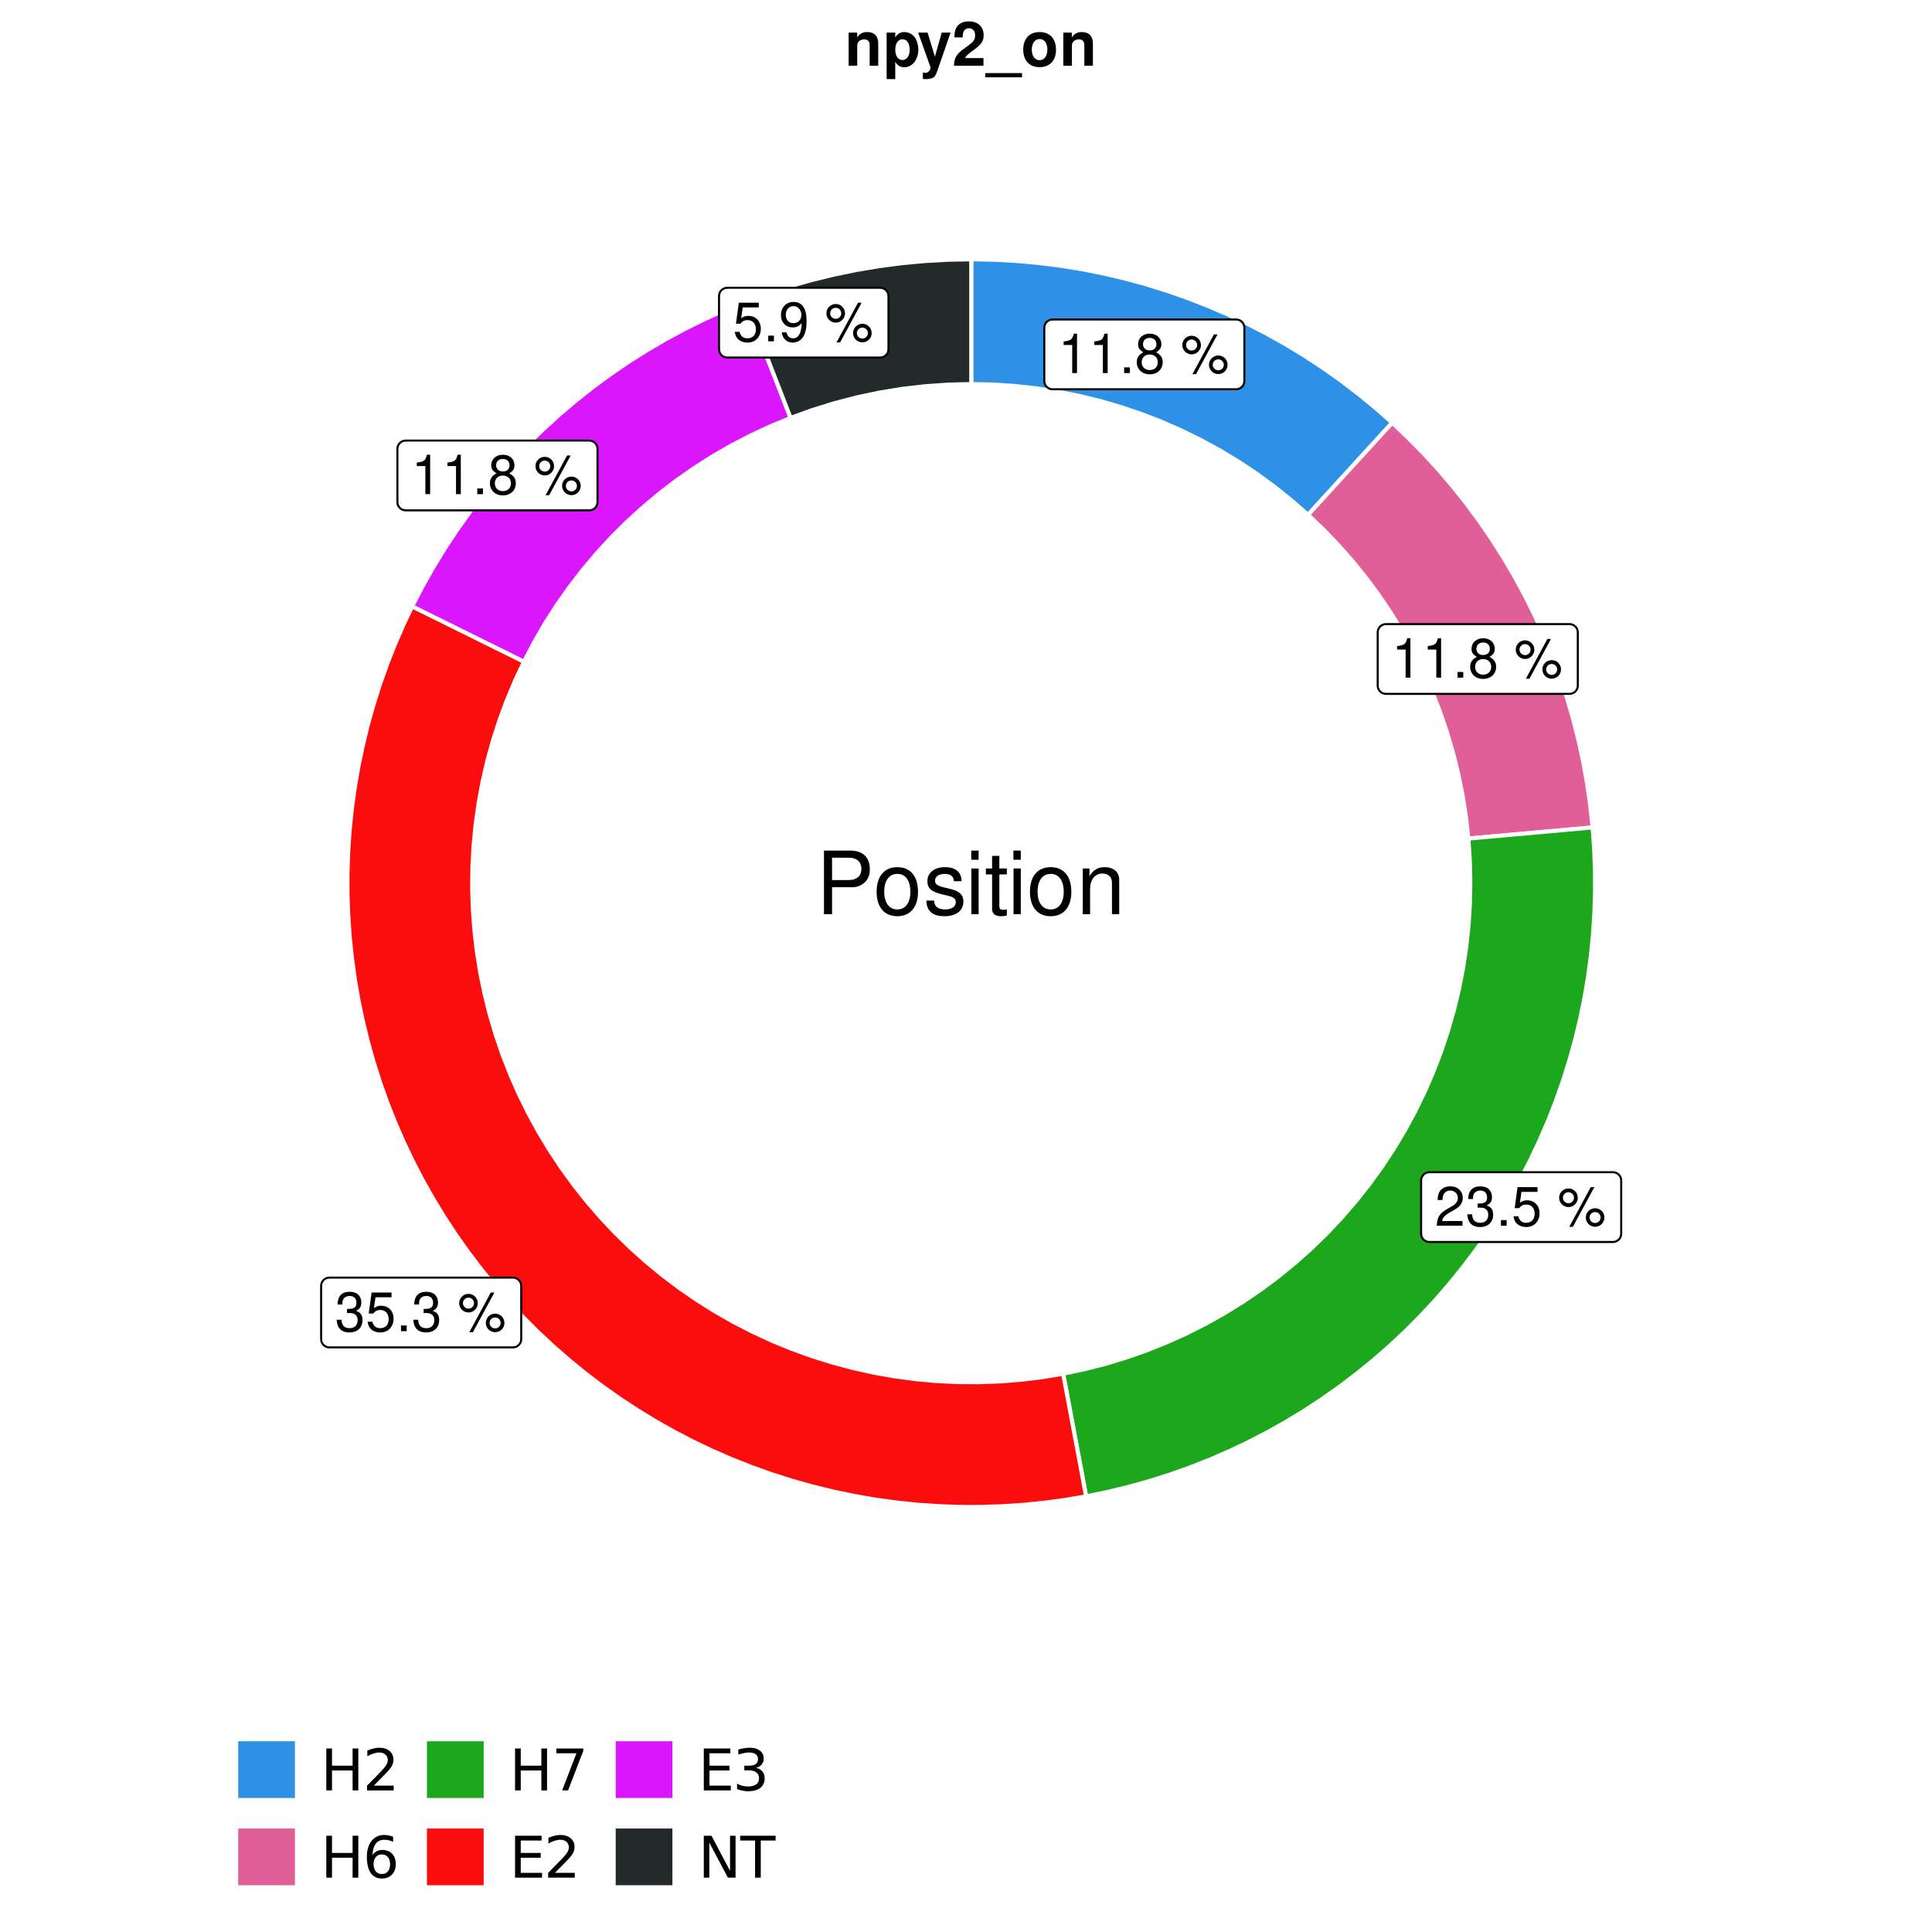 <?xml version="1.0" encoding="UTF-8"?>
<svg xmlns="http://www.w3.org/2000/svg" xmlns:xlink="http://www.w3.org/1999/xlink" width="504pt" height="504pt" viewBox="0 0 504 504" version="1.1">
<defs>
<g>
<symbol overflow="visible" id="glyph0-0">
<path style="stroke:none;" d=""/>
</symbol>
<symbol overflow="visible" id="glyph0-1">
<path style="stroke:none;" d="M 3.688 -7.328 L 3.688 0 L 4.938 0 L 4.938 -10.281 L 4.109 -10.281 C 3.672 -8.703 3.391 -8.484 1.453 -8.234 L 1.453 -7.328 Z M 3.688 -7.328 "/>
</symbol>
<symbol overflow="visible" id="glyph0-2">
<path style="stroke:none;" d="M 2.719 -1.484 L 1.234 -1.484 L 1.234 0 L 2.719 0 Z M 2.719 -1.484 "/>
</symbol>
<symbol overflow="visible" id="glyph0-3">
<path style="stroke:none;" d="M 5.562 -5.422 C 6.609 -6.062 6.938 -6.562 6.938 -7.531 C 6.938 -9.156 5.703 -10.281 3.906 -10.281 C 2.141 -10.281 0.875 -9.156 0.875 -7.547 C 0.875 -6.562 1.203 -6.078 2.25 -5.422 C 1.094 -4.828 0.531 -4 0.531 -2.859 C 0.531 -0.984 1.906 0.328 3.906 0.328 C 5.906 0.328 7.297 -0.984 7.297 -2.859 C 7.297 -4 6.719 -4.828 5.562 -5.422 Z M 3.906 -9.172 C 4.984 -9.172 5.656 -8.531 5.656 -7.5 C 5.656 -6.547 4.969 -5.906 3.906 -5.906 C 2.844 -5.906 2.156 -6.547 2.156 -7.531 C 2.156 -8.531 2.844 -9.172 3.906 -9.172 Z M 3.906 -4.844 C 5.156 -4.844 6.016 -4.031 6.016 -2.828 C 6.016 -1.594 5.172 -0.781 3.875 -0.781 C 2.656 -0.781 1.812 -1.625 1.812 -2.812 C 1.812 -4.031 2.641 -4.844 3.906 -4.844 Z M 3.906 -4.844 "/>
</symbol>
<symbol overflow="visible" id="glyph0-4">
<path style="stroke:none;" d=""/>
</symbol>
<symbol overflow="visible" id="glyph0-5">
<path style="stroke:none;" d="M 2.828 -9.734 C 1.5 -9.734 0.406 -8.641 0.406 -7.312 C 0.406 -5.969 1.5 -4.875 2.844 -4.875 C 4.172 -4.875 5.266 -5.969 5.266 -7.281 C 5.266 -8.656 4.188 -9.734 2.828 -9.734 Z M 2.828 -8.75 C 3.641 -8.75 4.281 -8.109 4.281 -7.297 C 4.281 -6.516 3.625 -5.875 2.844 -5.875 C 2.047 -5.875 1.391 -6.516 1.391 -7.312 C 1.391 -8.109 2.031 -8.75 2.828 -8.75 Z M 8.656 -10.078 L 3.047 0.281 L 3.984 0.281 L 9.594 -10.078 Z M 9.781 -4.578 C 8.453 -4.578 7.359 -3.5 7.359 -2.156 C 7.359 -0.812 8.453 0.266 9.797 0.266 C 11.125 0.266 12.219 -0.812 12.219 -2.141 C 12.219 -3.5 11.141 -4.578 9.781 -4.578 Z M 9.781 -3.578 C 10.594 -3.578 11.234 -2.938 11.234 -2.141 C 11.234 -1.359 10.578 -0.719 9.797 -0.719 C 8.984 -0.719 8.344 -1.359 8.344 -2.156 C 8.344 -2.938 8.984 -3.578 9.781 -3.578 Z M 9.781 -3.578 "/>
</symbol>
<symbol overflow="visible" id="glyph0-6">
<path style="stroke:none;" d="M 7.188 -1.234 L 1.891 -1.234 C 2.016 -2.094 2.469 -2.625 3.719 -3.391 L 5.141 -4.188 C 6.547 -4.969 7.266 -6.016 7.266 -7.281 C 7.266 -8.141 6.922 -8.922 6.328 -9.484 C 5.734 -10.031 4.984 -10.281 4.031 -10.281 C 2.766 -10.281 1.812 -9.828 1.25 -8.938 C 0.891 -8.406 0.734 -7.766 0.719 -6.719 L 1.969 -6.719 C 2 -7.422 2.094 -7.828 2.266 -8.172 C 2.594 -8.797 3.234 -9.188 4 -9.188 C 5.141 -9.188 5.984 -8.359 5.984 -7.25 C 5.984 -6.422 5.516 -5.719 4.625 -5.203 L 3.312 -4.438 C 1.203 -3.234 0.594 -2.266 0.484 -0.016 L 7.188 -0.016 Z M 7.188 -1.234 "/>
</symbol>
<symbol overflow="visible" id="glyph0-7">
<path style="stroke:none;" d="M 3.141 -4.734 L 3.828 -4.734 C 5.188 -4.734 5.922 -4.094 5.922 -2.859 C 5.922 -1.562 5.141 -0.781 3.844 -0.781 C 2.453 -0.781 1.797 -1.484 1.703 -2.984 L 0.453 -2.984 C 0.516 -2.156 0.656 -1.625 0.891 -1.172 C 1.422 -0.172 2.406 0.328 3.781 0.328 C 5.859 0.328 7.188 -0.922 7.188 -2.875 C 7.188 -4.188 6.703 -4.891 5.484 -5.312 C 6.422 -5.703 6.891 -6.406 6.891 -7.453 C 6.891 -9.219 5.75 -10.281 3.828 -10.281 C 1.797 -10.281 0.719 -9.141 0.672 -6.969 L 1.922 -6.969 C 1.938 -7.594 1.984 -7.953 2.141 -8.266 C 2.438 -8.844 3.062 -9.188 3.844 -9.188 C 4.953 -9.188 5.609 -8.516 5.609 -7.406 C 5.609 -6.688 5.359 -6.234 4.812 -6 C 4.469 -5.859 4.016 -5.797 3.141 -5.781 Z M 3.141 -4.734 "/>
</symbol>
<symbol overflow="visible" id="glyph0-8">
<path style="stroke:none;" d="M 6.766 -10.078 L 1.562 -10.078 L 0.812 -4.594 L 1.969 -4.594 C 2.547 -5.297 3.031 -5.531 3.828 -5.531 C 5.172 -5.531 6.016 -4.609 6.016 -3.109 C 6.016 -1.656 5.172 -0.781 3.812 -0.781 C 2.719 -0.781 2.047 -1.344 1.75 -2.469 L 0.5 -2.469 C 0.672 -1.656 0.812 -1.25 1.109 -0.875 C 1.672 -0.109 2.703 0.328 3.844 0.328 C 5.875 0.328 7.297 -1.156 7.297 -3.281 C 7.297 -5.281 5.969 -6.641 4.031 -6.641 C 3.328 -6.641 2.766 -6.453 2.172 -6.031 L 2.578 -8.844 L 6.766 -8.844 Z M 6.766 -10.078 "/>
</symbol>
<symbol overflow="visible" id="glyph0-9">
<path style="stroke:none;" d="M 0.75 -2.344 C 1 -0.672 2.078 0.328 3.609 0.328 C 4.734 0.328 5.734 -0.219 6.328 -1.141 C 6.953 -2.141 7.234 -3.391 7.234 -5.266 C 7.234 -7 6.984 -8.094 6.391 -9 C 5.828 -9.844 4.953 -10.281 3.844 -10.281 C 1.922 -10.281 0.547 -8.844 0.547 -6.859 C 0.547 -4.969 1.812 -3.625 3.641 -3.625 C 4.594 -3.625 5.297 -3.969 5.938 -4.75 C 5.922 -2.188 5.141 -0.781 3.703 -0.781 C 2.812 -0.781 2.203 -1.344 2 -2.344 Z M 3.828 -9.188 C 4.984 -9.188 5.875 -8.203 5.875 -6.875 C 5.875 -5.609 5.016 -4.734 3.781 -4.734 C 2.578 -4.734 1.812 -5.594 1.812 -6.953 C 1.812 -8.25 2.656 -9.188 3.828 -9.188 Z M 3.828 -9.188 "/>
</symbol>
<symbol overflow="visible" id="glyph1-0">
<path style="stroke:none;" d=""/>
</symbol>
<symbol overflow="visible" id="glyph1-1">
<path style="stroke:none;" d="M 4.188 -7.031 L 9.406 -7.031 C 10.703 -7.031 11.719 -7.422 12.609 -8.219 C 13.609 -9.125 14.047 -10.203 14.047 -11.719 C 14.047 -14.844 12.203 -16.594 8.922 -16.594 L 2.078 -16.594 L 2.078 0 L 4.188 0 Z M 4.188 -8.906 L 4.188 -14.734 L 8.609 -14.734 C 10.625 -14.734 11.844 -13.641 11.844 -11.812 C 11.844 -10 10.625 -8.906 8.609 -8.906 Z M 4.188 -8.906 "/>
</symbol>
<symbol overflow="visible" id="glyph1-2">
<path style="stroke:none;" d="M 6.188 -12.266 C 2.828 -12.266 0.812 -9.875 0.812 -5.875 C 0.812 -1.844 2.828 0.531 6.219 0.531 C 9.578 0.531 11.609 -1.859 11.609 -5.781 C 11.609 -9.922 9.656 -12.266 6.188 -12.266 Z M 6.219 -10.516 C 8.359 -10.516 9.625 -8.766 9.625 -5.812 C 9.625 -2.984 8.312 -1.234 6.219 -1.234 C 4.094 -1.234 2.797 -2.984 2.797 -5.875 C 2.797 -8.766 4.094 -10.516 6.219 -10.516 Z M 6.219 -10.516 "/>
</symbol>
<symbol overflow="visible" id="glyph1-3">
<path style="stroke:none;" d="M 9.969 -8.609 C 9.953 -10.953 8.406 -12.266 5.641 -12.266 C 2.875 -12.266 1.062 -10.844 1.062 -8.625 C 1.062 -6.766 2.031 -5.875 4.844 -5.188 L 6.625 -4.766 C 7.938 -4.438 8.469 -3.969 8.469 -3.125 C 8.469 -1.984 7.359 -1.234 5.688 -1.234 C 4.672 -1.234 3.797 -1.531 3.328 -2.031 C 3.031 -2.375 2.891 -2.703 2.781 -3.547 L 0.781 -3.547 C 0.859 -0.797 2.406 0.531 5.531 0.531 C 8.531 0.531 10.453 -0.953 10.453 -3.25 C 10.453 -5.031 9.453 -6.016 7.078 -6.578 L 5.266 -7.016 C 3.703 -7.375 3.047 -7.875 3.047 -8.719 C 3.047 -9.828 4.031 -10.516 5.578 -10.516 C 7.109 -10.516 7.922 -9.859 7.969 -8.609 Z M 9.969 -8.609 "/>
</symbol>
<symbol overflow="visible" id="glyph1-4">
<path style="stroke:none;" d="M 3.422 -11.922 L 1.531 -11.922 L 1.531 0 L 3.422 0 Z M 3.422 -16.594 L 1.5 -16.594 L 1.5 -14.203 L 3.422 -14.203 Z M 3.422 -16.594 "/>
</symbol>
<symbol overflow="visible" id="glyph1-5">
<path style="stroke:none;" d="M 5.781 -11.922 L 3.828 -11.922 L 3.828 -15.203 L 1.938 -15.203 L 1.938 -11.922 L 0.312 -11.922 L 0.312 -10.375 L 1.938 -10.375 L 1.938 -1.359 C 1.938 -0.141 2.75 0.531 4.234 0.531 C 4.734 0.531 5.141 0.484 5.781 0.359 L 5.781 -1.234 C 5.516 -1.156 5.266 -1.141 4.875 -1.141 C 4.047 -1.141 3.828 -1.359 3.828 -2.203 L 3.828 -10.375 L 5.781 -10.375 Z M 5.781 -11.922 "/>
</symbol>
<symbol overflow="visible" id="glyph1-6">
<path style="stroke:none;" d="M 1.594 -11.922 L 1.594 0 L 3.5 0 L 3.5 -6.578 C 3.5 -9.016 4.781 -10.609 6.734 -10.609 C 8.234 -10.609 9.203 -9.703 9.203 -8.266 L 9.203 0 L 11.094 0 L 11.094 -9.016 C 11.094 -11 9.609 -12.266 7.312 -12.266 C 5.531 -12.266 4.391 -11.594 3.344 -9.922 L 3.344 -11.922 Z M 1.594 -11.922 "/>
</symbol>
<symbol overflow="visible" id="glyph2-0">
<path style="stroke:none;" d="M 0.75 2.656 L 0.75 -10.578 L 8.25 -10.578 L 8.25 2.656 Z M 1.594 1.812 L 7.406 1.812 L 7.406 -9.734 L 1.594 -9.734 Z M 1.594 1.812 "/>
</symbol>
<symbol overflow="visible" id="glyph2-1">
<path style="stroke:none;" d="M 1.469 -10.938 L 2.953 -10.938 L 2.953 -6.453 L 8.328 -6.453 L 8.328 -10.938 L 9.812 -10.938 L 9.812 0 L 8.328 0 L 8.328 -5.203 L 2.953 -5.203 L 2.953 0 L 1.469 0 Z M 1.469 -10.938 "/>
</symbol>
<symbol overflow="visible" id="glyph2-2">
<path style="stroke:none;" d="M 2.875 -1.25 L 8.047 -1.25 L 8.047 0 L 1.094 0 L 1.094 -1.25 C 1.656 -1.82 2.422 -2.598 3.391 -3.578 C 4.359 -4.555 4.969 -5.191 5.219 -5.484 C 5.695 -6.016 6.031 -6.461 6.219 -6.828 C 6.406 -7.203 6.5 -7.566 6.5 -7.922 C 6.5 -8.504 6.297 -8.977 5.891 -9.344 C 5.484 -9.707 4.953 -9.891 4.297 -9.891 C 3.828 -9.891 3.332 -9.805 2.812 -9.641 C 2.301 -9.484 1.754 -9.238 1.172 -8.906 L 1.172 -10.406 C 1.766 -10.645 2.32 -10.828 2.844 -10.953 C 3.363 -11.078 3.836 -11.141 4.266 -11.141 C 5.398 -11.141 6.301 -10.852 6.969 -10.281 C 7.645 -9.719 7.984 -8.961 7.984 -8.016 C 7.984 -7.566 7.898 -7.141 7.734 -6.734 C 7.566 -6.328 7.258 -5.852 6.812 -5.312 C 6.688 -5.164 6.297 -4.754 5.641 -4.078 C 4.992 -3.398 4.07 -2.457 2.875 -1.25 Z M 2.875 -1.25 "/>
</symbol>
<symbol overflow="visible" id="glyph2-3">
<path style="stroke:none;" d="M 4.953 -6.062 C 4.285 -6.062 3.758 -5.832 3.375 -5.375 C 2.988 -4.914 2.797 -4.297 2.797 -3.516 C 2.797 -2.723 2.988 -2.098 3.375 -1.641 C 3.758 -1.18 4.285 -0.953 4.953 -0.953 C 5.617 -0.953 6.145 -1.18 6.531 -1.641 C 6.914 -2.098 7.109 -2.723 7.109 -3.516 C 7.109 -4.297 6.914 -4.914 6.531 -5.375 C 6.145 -5.832 5.617 -6.062 4.953 -6.062 Z M 7.891 -10.688 L 7.891 -9.344 C 7.516 -9.52 7.141 -9.656 6.766 -9.75 C 6.391 -9.844 6.016 -9.891 5.641 -9.891 C 4.66 -9.891 3.91 -9.555 3.391 -8.891 C 2.879 -8.234 2.586 -7.238 2.516 -5.906 C 2.805 -6.332 3.164 -6.66 3.594 -6.891 C 4.031 -7.117 4.516 -7.234 5.047 -7.234 C 6.141 -7.234 7.004 -6.898 7.641 -6.234 C 8.273 -5.566 8.594 -4.66 8.594 -3.516 C 8.594 -2.391 8.258 -1.484 7.594 -0.797 C 6.938 -0.117 6.055 0.219 4.953 0.219 C 3.68 0.219 2.711 -0.266 2.047 -1.234 C 1.379 -2.211 1.047 -3.617 1.047 -5.453 C 1.047 -7.18 1.457 -8.562 2.281 -9.594 C 3.102 -10.625 4.203 -11.141 5.578 -11.141 C 5.953 -11.141 6.328 -11.098 6.703 -11.016 C 7.078 -10.941 7.473 -10.832 7.891 -10.688 Z M 7.891 -10.688 "/>
</symbol>
<symbol overflow="visible" id="glyph2-4">
<path style="stroke:none;" d="M 1.234 -10.938 L 8.266 -10.938 L 8.266 -10.312 L 4.297 0 L 2.75 0 L 6.484 -9.688 L 1.234 -9.688 Z M 1.234 -10.938 "/>
</symbol>
<symbol overflow="visible" id="glyph2-5">
<path style="stroke:none;" d="M 1.469 -10.938 L 8.391 -10.938 L 8.391 -9.688 L 2.953 -9.688 L 2.953 -6.453 L 8.156 -6.453 L 8.156 -5.203 L 2.953 -5.203 L 2.953 -1.25 L 8.516 -1.25 L 8.516 0 L 1.469 0 Z M 1.469 -10.938 "/>
</symbol>
<symbol overflow="visible" id="glyph2-6">
<path style="stroke:none;" d="M 6.094 -5.891 C 6.801 -5.742 7.352 -5.43 7.75 -4.953 C 8.145 -4.473 8.344 -3.879 8.344 -3.172 C 8.344 -2.098 7.969 -1.266 7.219 -0.672 C 6.477 -0.078 5.426 0.219 4.062 0.219 C 3.602 0.219 3.129 0.172 2.641 0.078 C 2.16 -0.016 1.66 -0.148 1.141 -0.328 L 1.141 -1.766 C 1.555 -1.523 2.004 -1.344 2.484 -1.219 C 2.973 -1.094 3.484 -1.031 4.016 -1.031 C 4.941 -1.031 5.648 -1.211 6.141 -1.578 C 6.629 -1.941 6.875 -2.473 6.875 -3.172 C 6.875 -3.816 6.645 -4.32 6.188 -4.688 C 5.738 -5.051 5.113 -5.234 4.312 -5.234 L 3.031 -5.234 L 3.031 -6.453 L 4.359 -6.453 C 5.086 -6.453 5.645 -6.598 6.031 -6.891 C 6.414 -7.18 6.609 -7.598 6.609 -8.141 C 6.609 -8.703 6.41 -9.133 6.016 -9.438 C 5.617 -9.738 5.051 -9.891 4.312 -9.891 C 3.906 -9.891 3.469 -9.844 3 -9.75 C 2.539 -9.664 2.031 -9.531 1.469 -9.344 L 1.469 -10.672 C 2.031 -10.828 2.555 -10.941 3.047 -11.016 C 3.535 -11.098 4 -11.141 4.438 -11.141 C 5.562 -11.141 6.453 -10.883 7.109 -10.375 C 7.766 -9.863 8.094 -9.172 8.094 -8.297 C 8.094 -7.691 7.914 -7.18 7.562 -6.766 C 7.219 -6.348 6.727 -6.055 6.094 -5.891 Z M 6.094 -5.891 "/>
</symbol>
<symbol overflow="visible" id="glyph2-7">
<path style="stroke:none;" d="M 1.469 -10.938 L 3.469 -10.938 L 8.312 -1.781 L 8.312 -10.938 L 9.75 -10.938 L 9.75 0 L 7.75 0 L 2.906 -9.141 L 2.906 0 L 1.469 0 Z M 1.469 -10.938 "/>
</symbol>
<symbol overflow="visible" id="glyph2-8">
<path style="stroke:none;" d="M -0.047 -10.938 L 9.203 -10.938 L 9.203 -9.688 L 5.328 -9.688 L 5.328 0 L 3.844 0 L 3.844 -9.688 L -0.047 -9.688 Z M -0.047 -10.938 "/>
</symbol>
<symbol overflow="visible" id="glyph3-0">
<path style="stroke:none;" d=""/>
</symbol>
<symbol overflow="visible" id="glyph3-1">
<path style="stroke:none;" d="M 1.016 -8.641 L 1.016 0 L 3.25 0 L 3.25 -5.188 C 3.25 -6.203 3.953 -6.875 5.062 -6.875 C 6.016 -6.875 6.5 -6.359 6.5 -5.328 L 6.5 0 L 8.734 0 L 8.734 -5.797 C 8.734 -7.719 7.703 -8.781 5.844 -8.781 C 4.672 -8.781 3.891 -8.375 3.25 -7.391 L 3.25 -8.641 Z M 1.016 -8.641 "/>
</symbol>
<symbol overflow="visible" id="glyph3-2">
<path style="stroke:none;" d="M 3.172 -8.641 L 0.922 -8.641 L 0.922 3.484 L 3.172 3.484 L 3.172 -1.031 C 3.719 -0.062 4.484 0.391 5.562 0.391 C 7.641 0.391 9.188 -1.562 9.188 -4.188 C 9.188 -5.406 8.828 -6.625 8.25 -7.422 C 7.688 -8.234 6.609 -8.781 5.562 -8.781 C 4.484 -8.781 3.719 -8.312 3.172 -7.359 Z M 5.062 -6.906 C 6.188 -6.906 6.938 -5.828 6.938 -4.156 C 6.938 -2.578 6.172 -1.484 5.062 -1.484 C 3.922 -1.484 3.172 -2.578 3.172 -4.188 C 3.172 -5.828 3.922 -6.906 5.062 -6.906 Z M 5.062 -6.906 "/>
</symbol>
<symbol overflow="visible" id="glyph3-3">
<path style="stroke:none;" d="M 6.297 -8.641 L 4.516 -2.359 L 2.609 -8.641 L 0.141 -8.641 L 3.359 0.359 C 3.359 1.25 2.797 1.859 1.969 1.859 C 1.797 1.859 1.641 1.828 1.375 1.766 L 1.375 3.438 C 1.719 3.484 1.906 3.5 2.172 3.5 C 2.75 3.5 3.391 3.391 3.797 3.234 C 4.422 2.969 4.688 2.625 5.062 1.578 L 8.609 -8.641 Z M 6.297 -8.641 "/>
</symbol>
<symbol overflow="visible" id="glyph3-4">
<path style="stroke:none;" d="M 8.188 -2 L 3.375 -2 C 3.688 -2.609 4.031 -2.938 5.703 -4.141 C 7.656 -5.578 8.234 -6.438 8.234 -7.984 C 8.234 -10.172 6.719 -11.578 4.359 -11.578 C 2 -11.578 0.625 -10.188 0.625 -7.797 L 0.625 -7.391 L 2.781 -7.391 L 2.781 -7.766 C 2.781 -9.031 3.375 -9.766 4.406 -9.766 C 5.391 -9.766 6 -9.078 6 -7.938 C 6 -6.672 5.609 -6.203 3.094 -4.422 C 1.172 -3.109 0.578 -2.109 0.484 0 L 8.188 0 Z M 8.188 -2 "/>
</symbol>
<symbol overflow="visible" id="glyph3-5">
<path style="stroke:none;" d="M 9.25 1.922 L -0.359 1.922 L -0.359 3.031 L 9.25 3.031 Z M 9.25 1.922 "/>
</symbol>
<symbol overflow="visible" id="glyph3-6">
<path style="stroke:none;" d="M 4.812 -8.781 C 2.172 -8.781 0.562 -7.047 0.562 -4.203 C 0.562 -1.359 2.172 0.375 4.828 0.375 C 7.469 0.375 9.109 -1.359 9.109 -4.141 C 9.109 -7.078 7.516 -8.781 4.812 -8.781 Z M 4.828 -6.969 C 6.062 -6.969 6.859 -5.875 6.859 -4.172 C 6.859 -2.562 6.031 -1.438 4.828 -1.438 C 3.609 -1.438 2.797 -2.547 2.797 -4.203 C 2.797 -5.875 3.609 -6.969 4.828 -6.969 Z M 4.828 -6.969 "/>
</symbol>
</g>
<clipPath id="clip1">
  <path d="M 41.719 0 L 462.281 0 L 462.281 504 L 41.719 504 Z M 41.719 0 "/>
</clipPath>
<clipPath id="clip2">
  <path d="M 49.938 26.957 L 456.801 26.957 L 456.801 433.82 L 49.938 433.82 Z M 49.938 26.957 "/>
</clipPath>
</defs>
<g id="surface26">
<rect x="0" y="0" width="504" height="504" style="fill:rgb(100%,100%,100%);fill-opacity:1;stroke:none;"/>
<g clip-path="url(#clip1)" clip-rule="nonzero">
<path style="fill-rule:nonzero;fill:rgb(100%,100%,100%);fill-opacity:1;stroke-width:1.067;stroke-linecap:round;stroke-linejoin:round;stroke:rgb(100%,100%,100%);stroke-opacity:1;stroke-miterlimit:10;" d="M 41.719 504 L 462.281 504 L 462.281 0 L 41.719 0 Z M 41.719 504 "/>
</g>
<g clip-path="url(#clip2)" clip-rule="nonzero">
<path style=" stroke:none;fill-rule:nonzero;fill:rgb(100%,100%,100%);fill-opacity:1;" d="M 49.938 433.824 L 456.801 433.824 L 456.801 26.961 L 49.938 26.961 Z M 49.938 433.824 "/>
</g>
<path style="fill-rule:nonzero;fill:rgb(18.039%,56.863%,89.804%);fill-opacity:1;stroke-width:1.067;stroke-linecap:butt;stroke-linejoin:miter;stroke:rgb(100%,100%,100%);stroke-opacity:1;stroke-miterlimit:10;" d="M 341.227 134.305 L 345.617 129.5 L 350.012 124.695 L 354.402 119.891 L 358.797 115.086 L 363.188 110.281 L 358.887 106.484 L 354.449 102.84 L 349.891 99.355 L 345.207 96.035 L 340.414 92.879 L 335.512 89.895 L 330.504 87.086 L 325.402 84.457 L 320.211 82.004 L 314.938 79.742 L 309.59 77.664 L 304.168 75.777 L 298.684 74.082 L 293.145 72.582 L 287.555 71.277 L 281.922 70.168 L 276.254 69.262 L 270.559 68.555 L 264.84 68.051 L 259.109 67.746 L 253.371 67.645 L 253.371 100.195 L 259.039 100.316 L 264.699 100.688 L 270.34 101.305 L 275.945 102.168 L 281.508 103.273 L 287.02 104.617 L 292.465 106.203 L 297.836 108.023 L 303.125 110.078 L 308.316 112.359 L 313.406 114.863 L 318.383 117.586 L 323.234 120.527 L 327.953 123.672 L 332.527 127.023 L 336.957 130.57 Z M 341.227 134.305 "/>
<path style="fill-rule:nonzero;fill:rgb(88.235%,37.255%,60%);fill-opacity:1;stroke-width:1.067;stroke-linecap:butt;stroke-linejoin:miter;stroke:rgb(100%,100%,100%);stroke-opacity:1;stroke-miterlimit:10;" d="M 383.047 218.762 L 396.016 217.598 L 402.496 217.016 L 408.98 216.434 L 415.465 215.855 L 414.852 210.148 L 414.039 204.465 L 413.023 198.816 L 411.809 193.207 L 410.402 187.641 L 408.797 182.129 L 406.996 176.68 L 405.008 171.297 L 402.828 165.984 L 400.465 160.754 L 397.918 155.613 L 395.191 150.562 L 392.289 145.609 L 389.211 140.762 L 385.969 136.027 L 382.559 131.41 L 378.988 126.918 L 375.258 122.551 L 371.383 118.32 L 367.355 114.23 L 363.188 110.281 L 358.797 115.086 L 354.402 119.891 L 350.012 124.695 L 345.617 129.5 L 341.227 134.305 L 345.328 138.223 L 349.254 142.316 L 353 146.574 L 356.555 150.992 L 359.914 155.562 L 363.074 160.273 L 366.023 165.121 L 368.758 170.09 L 371.277 175.172 L 373.57 180.359 L 375.633 185.641 L 377.469 191.008 L 379.066 196.453 L 380.426 201.957 L 381.543 207.52 L 382.418 213.125 Z M 383.047 218.762 "/>
<path style="fill-rule:nonzero;fill:rgb(10.98%,65.49%,10.98%);fill-opacity:1;stroke-width:1.067;stroke-linecap:butt;stroke-linejoin:miter;stroke:rgb(100%,100%,100%);stroke-opacity:1;stroke-miterlimit:10;" d="M 277.34 358.363 L 282.137 383.957 L 283.332 390.355 L 288.801 389.234 L 294.23 387.926 L 299.609 386.43 L 304.934 384.754 L 310.195 382.895 L 315.395 380.855 L 320.516 378.641 L 325.562 376.25 L 330.523 373.688 L 335.391 370.957 L 340.164 368.062 L 344.836 365.004 L 349.398 361.785 L 353.848 358.414 L 358.18 354.895 L 362.387 351.227 L 366.469 347.418 L 370.414 343.469 L 374.227 339.387 L 377.891 335.18 L 381.414 330.848 L 384.781 326.395 L 388 321.832 L 391.055 317.16 L 393.949 312.387 L 396.68 307.52 L 399.242 302.559 L 401.629 297.512 L 403.844 292.387 L 405.883 287.191 L 407.742 281.926 L 409.418 276.602 L 410.91 271.223 L 412.219 265.793 L 413.34 260.324 L 414.273 254.82 L 415.016 249.289 L 415.566 243.734 L 415.93 238.164 L 416.102 232.582 L 416.082 227 L 415.867 221.422 L 415.465 215.855 L 408.98 216.434 L 402.496 217.016 L 396.016 217.598 L 383.047 218.762 L 383.43 224.395 L 383.566 230.043 L 383.457 235.691 L 383.105 241.328 L 382.512 246.941 L 381.672 252.527 L 380.59 258.074 L 379.27 263.562 L 377.711 268.992 L 375.922 274.352 L 373.898 279.625 L 371.652 284.805 L 369.18 289.883 L 366.492 294.852 L 363.59 299.695 L 360.48 304.41 L 357.168 308.988 L 353.66 313.414 L 349.965 317.688 L 346.09 321.793 L 342.039 325.73 L 337.82 329.484 L 333.441 333.055 L 328.914 336.43 L 324.242 339.605 L 319.441 342.578 L 314.512 345.336 L 309.469 347.883 L 304.32 350.203 L 299.078 352.301 L 293.746 354.168 L 288.34 355.805 L 282.867 357.203 Z M 277.34 358.363 "/>
<path style="fill-rule:nonzero;fill:rgb(98.431%,5.098%,5.098%);fill-opacity:1;stroke-width:1.067;stroke-linecap:butt;stroke-linejoin:miter;stroke:rgb(100%,100%,100%);stroke-opacity:1;stroke-miterlimit:10;" d="M 136.695 172.617 L 130.859 169.727 L 125.027 166.84 L 119.191 163.949 L 113.359 161.062 L 107.523 158.172 L 105.148 163.184 L 102.945 168.273 L 100.914 173.438 L 99.062 178.668 L 97.391 183.957 L 95.898 189.301 L 94.59 194.691 L 93.465 200.121 L 92.523 205.59 L 91.773 211.086 L 91.207 216.605 L 90.832 222.141 L 90.648 227.684 L 90.648 233.23 L 90.84 238.777 L 91.219 244.309 L 91.789 249.828 L 92.547 255.324 L 93.488 260.793 L 94.617 266.223 L 95.93 271.613 L 97.426 276.953 L 99.105 282.242 L 100.961 287.469 L 102.996 292.629 L 105.203 297.719 L 107.586 302.73 L 110.137 307.656 L 112.852 312.492 L 115.73 317.234 L 118.77 321.875 L 121.969 326.41 L 125.316 330.832 L 128.812 335.137 L 132.457 339.324 L 136.238 343.379 L 140.156 347.309 L 144.207 351.098 L 148.387 354.746 L 152.684 358.254 L 157.102 361.609 L 161.629 364.816 L 166.266 367.863 L 171 370.754 L 175.832 373.48 L 180.754 376.039 L 185.758 378.43 L 190.844 380.648 L 196 382.691 L 201.227 384.559 L 206.508 386.246 L 211.848 387.75 L 217.234 389.074 L 222.664 390.215 L 228.129 391.168 L 233.625 391.934 L 239.141 392.516 L 244.676 392.906 L 250.219 393.105 L 255.766 393.121 L 261.312 392.941 L 266.848 392.578 L 272.367 392.023 L 277.863 391.285 L 283.332 390.355 L 282.137 383.957 L 277.34 358.363 L 271.867 359.266 L 266.359 359.938 L 260.832 360.375 L 255.289 360.574 L 249.738 360.539 L 244.199 360.266 L 238.676 359.758 L 233.18 359.012 L 227.719 358.035 L 222.305 356.828 L 216.945 355.391 L 211.652 353.723 L 206.438 351.836 L 201.309 349.727 L 196.273 347.398 L 191.34 344.859 L 186.52 342.113 L 181.82 339.164 L 177.254 336.02 L 172.82 332.68 L 168.539 329.156 L 164.406 325.453 L 160.438 321.578 L 156.641 317.535 L 153.016 313.336 L 149.57 308.988 L 146.32 304.492 L 143.258 299.867 L 140.398 295.113 L 137.746 290.242 L 135.301 285.262 L 133.07 280.184 L 131.059 275.012 L 129.27 269.762 L 127.703 264.441 L 126.367 259.055 L 125.262 253.621 L 124.391 248.141 L 123.75 242.633 L 123.348 237.098 L 123.18 231.555 L 123.246 226.008 L 123.551 220.469 L 124.094 214.949 L 124.867 209.453 L 125.875 204 L 127.117 198.594 L 128.586 193.242 L 130.281 187.961 L 132.199 182.758 L 134.34 177.637 Z M 136.695 172.617 "/>
<path style="fill-rule:nonzero;fill:rgb(85.49%,8.627%,100%);fill-opacity:1;stroke-width:1.067;stroke-linecap:butt;stroke-linejoin:miter;stroke:rgb(100%,100%,100%);stroke-opacity:1;stroke-miterlimit:10;" d="M 206.246 109.02 L 203.891 102.953 L 201.535 96.883 L 199.18 90.816 L 196.824 84.746 L 194.469 78.68 L 189.152 80.852 L 183.922 83.207 L 178.773 85.75 L 173.719 88.469 L 168.766 91.367 L 163.914 94.434 L 159.176 97.676 L 154.555 101.078 L 150.055 104.645 L 145.688 108.363 L 141.449 112.238 L 137.352 116.258 L 133.402 120.422 L 129.598 124.719 L 125.949 129.148 L 122.457 133.707 L 119.129 138.383 L 115.969 143.172 L 112.977 148.074 L 110.164 153.074 L 107.523 158.172 L 113.359 161.062 L 119.191 163.949 L 125.027 166.84 L 130.859 169.727 L 136.695 172.617 L 139.32 167.59 L 142.164 162.68 L 145.219 157.902 L 148.48 153.262 L 151.938 148.766 L 155.59 144.426 L 159.426 140.246 L 163.441 136.242 L 167.629 132.414 L 171.977 128.773 L 176.48 125.324 L 181.129 122.074 L 185.918 119.031 L 190.832 116.199 L 195.863 113.582 L 201.008 111.188 Z M 206.246 109.02 "/>
<path style="fill-rule:nonzero;fill:rgb(13.333%,16.471%,16.471%);fill-opacity:1;stroke-width:1.067;stroke-linecap:butt;stroke-linejoin:miter;stroke:rgb(100%,100%,100%);stroke-opacity:1;stroke-miterlimit:10;" d="M 253.371 100.195 L 253.371 67.645 L 247.344 67.758 L 241.328 68.09 L 235.324 68.648 L 229.348 69.43 L 223.406 70.426 L 217.504 71.648 L 211.652 73.082 L 205.855 74.734 L 200.125 76.602 L 194.469 78.68 L 196.824 84.746 L 199.18 90.816 L 201.535 96.883 L 203.891 102.953 L 206.246 109.02 L 211.914 106.969 L 217.672 105.184 L 223.504 103.668 L 229.398 102.422 L 235.348 101.449 L 241.332 100.754 L 247.344 100.336 Z M 253.371 100.195 "/>
<path style="fill-rule:nonzero;fill:rgb(100%,100%,100%);fill-opacity:1;stroke-width:0.533;stroke-linecap:round;stroke-linejoin:round;stroke:rgb(0%,0%,0%);stroke-opacity:1;stroke-miterlimit:10;" d="M 274.582 101.547 L 322.461 101.547 L 322.375 101.547 L 322.723 101.531 L 323.062 101.461 L 323.387 101.34 L 323.688 101.164 L 323.957 100.945 L 324.188 100.688 L 324.375 100.391 L 324.508 100.07 L 324.594 99.734 L 324.621 99.387 L 324.621 85.508 L 324.594 85.16 L 324.508 84.824 L 324.375 84.504 L 324.188 84.211 L 323.957 83.949 L 323.688 83.73 L 323.387 83.555 L 323.062 83.434 L 322.723 83.363 L 322.461 83.348 L 274.582 83.348 L 274.84 83.363 L 274.492 83.352 L 274.148 83.391 L 273.816 83.488 L 273.5 83.637 L 273.215 83.836 L 272.965 84.074 L 272.754 84.355 L 272.594 84.66 L 272.484 84.992 L 272.426 85.336 L 272.422 85.508 L 272.422 99.387 L 272.426 99.215 L 272.426 99.562 L 272.484 99.906 L 272.594 100.234 L 272.754 100.543 L 272.965 100.82 L 273.215 101.062 L 273.5 101.258 L 273.816 101.406 L 274.148 101.504 L 274.492 101.547 Z M 274.582 101.547 "/>
<g style="fill:rgb(0%,0%,0%);fill-opacity:1;">
  <use xlink:href="#glyph0-1" x="276.02" y="97.319"/>
  <use xlink:href="#glyph0-1" x="284.02" y="97.319"/>
  <use xlink:href="#glyph0-2" x="292.02" y="97.319"/>
  <use xlink:href="#glyph0-3" x="296.02" y="97.319"/>
  <use xlink:href="#glyph0-4" x="304.02" y="97.319"/>
  <use xlink:href="#glyph0-5" x="308.02" y="97.319"/>
</g>
<path style="fill-rule:nonzero;fill:rgb(100%,100%,100%);fill-opacity:1;stroke-width:0.533;stroke-linecap:round;stroke-linejoin:round;stroke:rgb(0%,0%,0%);stroke-opacity:1;stroke-miterlimit:10;" d="M 361.559 181.008 L 409.438 181.008 L 409.352 181.008 L 409.699 180.992 L 410.039 180.926 L 410.363 180.801 L 410.668 180.629 L 410.934 180.406 L 411.164 180.148 L 411.352 179.852 L 411.488 179.535 L 411.57 179.195 L 411.598 178.848 L 411.598 164.969 L 411.57 164.621 L 411.488 164.285 L 411.352 163.965 L 411.164 163.672 L 410.934 163.41 L 410.668 163.191 L 410.363 163.02 L 410.039 162.895 L 409.699 162.824 L 409.438 162.809 L 361.559 162.809 L 361.82 162.824 L 361.473 162.812 L 361.129 162.852 L 360.793 162.949 L 360.48 163.098 L 360.191 163.297 L 359.941 163.535 L 359.734 163.816 L 359.57 164.121 L 359.461 164.453 L 359.406 164.797 L 359.398 164.969 L 359.398 178.848 L 359.406 178.676 L 359.406 179.023 L 359.461 179.367 L 359.57 179.695 L 359.734 180.004 L 359.941 180.281 L 360.191 180.523 L 360.48 180.719 L 360.793 180.867 L 361.129 180.965 L 361.473 181.008 Z M 361.559 181.008 "/>
<g style="fill:rgb(0%,0%,0%);fill-opacity:1;">
  <use xlink:href="#glyph0-1" x="363" y="176.78"/>
  <use xlink:href="#glyph0-1" x="371" y="176.78"/>
  <use xlink:href="#glyph0-2" x="379" y="176.78"/>
  <use xlink:href="#glyph0-3" x="383" y="176.78"/>
  <use xlink:href="#glyph0-4" x="391" y="176.78"/>
  <use xlink:href="#glyph0-5" x="395" y="176.78"/>
</g>
<path style="fill-rule:nonzero;fill:rgb(100%,100%,100%);fill-opacity:1;stroke-width:0.533;stroke-linecap:round;stroke-linejoin:round;stroke:rgb(0%,0%,0%);stroke-opacity:1;stroke-miterlimit:10;" d="M 372.883 323.996 L 420.762 323.996 L 420.676 323.992 L 421.023 323.98 L 421.363 323.91 L 421.688 323.785 L 421.988 323.613 L 422.258 323.391 L 422.488 323.133 L 422.676 322.84 L 422.812 322.52 L 422.895 322.18 L 422.922 321.836 L 422.922 307.953 L 422.895 307.609 L 422.812 307.27 L 422.676 306.949 L 422.488 306.656 L 422.258 306.398 L 421.988 306.176 L 421.688 306.004 L 421.363 305.879 L 421.023 305.809 L 420.762 305.793 L 372.883 305.793 L 373.145 305.809 L 372.797 305.797 L 372.449 305.84 L 372.117 305.934 L 371.801 306.082 L 371.516 306.281 L 371.266 306.523 L 371.059 306.801 L 370.895 307.109 L 370.785 307.438 L 370.73 307.781 L 370.723 307.953 L 370.723 321.836 L 370.73 321.66 L 370.73 322.008 L 370.785 322.352 L 370.895 322.68 L 371.059 322.988 L 371.266 323.266 L 371.516 323.508 L 371.801 323.707 L 372.117 323.855 L 372.449 323.949 L 372.797 323.992 Z M 372.883 323.996 "/>
<g style="fill:rgb(0%,0%,0%);fill-opacity:1;">
  <use xlink:href="#glyph0-6" x="374.324" y="319.765"/>
  <use xlink:href="#glyph0-7" x="382.324" y="319.765"/>
  <use xlink:href="#glyph0-2" x="390.324" y="319.765"/>
  <use xlink:href="#glyph0-8" x="394.324" y="319.765"/>
  <use xlink:href="#glyph0-4" x="402.324" y="319.765"/>
  <use xlink:href="#glyph0-5" x="406.324" y="319.765"/>
</g>
<path style="fill-rule:nonzero;fill:rgb(100%,100%,100%);fill-opacity:1;stroke-width:0.533;stroke-linecap:round;stroke-linejoin:round;stroke:rgb(0%,0%,0%);stroke-opacity:1;stroke-miterlimit:10;" d="M 85.934 351.492 L 133.812 351.492 L 133.727 351.492 L 134.074 351.477 L 134.414 351.41 L 134.738 351.285 L 135.039 351.109 L 135.309 350.891 L 135.539 350.633 L 135.727 350.336 L 135.863 350.02 L 135.945 349.68 L 135.973 349.332 L 135.973 335.453 L 135.945 335.105 L 135.863 334.77 L 135.727 334.449 L 135.539 334.156 L 135.309 333.895 L 135.039 333.676 L 134.738 333.504 L 134.414 333.379 L 134.074 333.309 L 133.812 333.293 L 85.934 333.293 L 86.195 333.309 L 85.848 333.297 L 85.5 333.336 L 85.168 333.434 L 84.855 333.582 L 84.566 333.781 L 84.316 334.02 L 84.109 334.301 L 83.945 334.605 L 83.836 334.938 L 83.781 335.281 L 83.773 335.453 L 83.773 349.332 L 83.781 349.16 L 83.781 349.508 L 83.836 349.852 L 83.945 350.18 L 84.109 350.488 L 84.316 350.766 L 84.566 351.008 L 84.855 351.203 L 85.168 351.352 L 85.5 351.449 L 85.848 351.492 Z M 85.934 351.492 "/>
<g style="fill:rgb(0%,0%,0%);fill-opacity:1;">
  <use xlink:href="#glyph0-7" x="87.375" y="347.265"/>
  <use xlink:href="#glyph0-8" x="95.375" y="347.265"/>
  <use xlink:href="#glyph0-2" x="103.375" y="347.265"/>
  <use xlink:href="#glyph0-7" x="107.375" y="347.265"/>
  <use xlink:href="#glyph0-4" x="115.375" y="347.265"/>
  <use xlink:href="#glyph0-5" x="119.375" y="347.265"/>
</g>
<path style="fill-rule:nonzero;fill:rgb(100%,100%,100%);fill-opacity:1;stroke-width:0.533;stroke-linecap:round;stroke-linejoin:round;stroke:rgb(0%,0%,0%);stroke-opacity:1;stroke-miterlimit:10;" d="M 105.832 133.137 L 153.715 133.137 L 153.625 133.133 L 153.973 133.121 L 154.312 133.051 L 154.641 132.926 L 154.941 132.754 L 155.211 132.531 L 155.441 132.273 L 155.625 131.98 L 155.762 131.66 L 155.844 131.32 L 155.875 130.977 L 155.875 117.094 L 155.844 116.75 L 155.762 116.41 L 155.625 116.09 L 155.441 115.797 L 155.211 115.539 L 154.941 115.316 L 154.641 115.145 L 154.312 115.02 L 153.973 114.949 L 153.715 114.934 L 105.832 114.934 L 106.094 114.949 L 105.746 114.938 L 105.402 114.98 L 105.066 115.074 L 104.754 115.227 L 104.469 115.422 L 104.215 115.664 L 104.008 115.941 L 103.848 116.25 L 103.734 116.578 L 103.68 116.922 L 103.672 117.094 L 103.672 130.977 L 103.68 130.801 L 103.68 131.148 L 103.734 131.492 L 103.848 131.82 L 104.008 132.129 L 104.215 132.406 L 104.469 132.648 L 104.754 132.848 L 105.066 132.996 L 105.402 133.09 L 105.746 133.133 Z M 105.832 133.137 "/>
<g style="fill:rgb(0%,0%,0%);fill-opacity:1;">
  <use xlink:href="#glyph0-1" x="107.273" y="128.905"/>
  <use xlink:href="#glyph0-1" x="115.273" y="128.905"/>
  <use xlink:href="#glyph0-2" x="123.273" y="128.905"/>
  <use xlink:href="#glyph0-3" x="127.273" y="128.905"/>
  <use xlink:href="#glyph0-4" x="135.273" y="128.905"/>
  <use xlink:href="#glyph0-5" x="139.273" y="128.905"/>
</g>
<path style="fill-rule:nonzero;fill:rgb(100%,100%,100%);fill-opacity:1;stroke-width:0.533;stroke-linecap:round;stroke-linejoin:round;stroke:rgb(0%,0%,0%);stroke-opacity:1;stroke-miterlimit:10;" d="M 189.734 93.27 L 229.613 93.27 L 229.527 93.27 L 229.875 93.254 L 230.215 93.184 L 230.539 93.062 L 230.84 92.887 L 231.109 92.668 L 231.34 92.406 L 231.527 92.113 L 231.664 91.793 L 231.746 91.457 L 231.773 91.109 L 231.773 77.23 L 231.746 76.883 L 231.664 76.547 L 231.527 76.227 L 231.34 75.934 L 231.109 75.672 L 230.84 75.453 L 230.539 75.277 L 230.215 75.156 L 229.875 75.086 L 229.613 75.07 L 189.734 75.07 L 189.996 75.086 L 189.648 75.074 L 189.301 75.113 L 188.969 75.211 L 188.656 75.359 L 188.367 75.559 L 188.117 75.797 L 187.91 76.074 L 187.746 76.383 L 187.637 76.715 L 187.582 77.059 L 187.574 77.23 L 187.574 91.109 L 187.582 90.938 L 187.582 91.285 L 187.637 91.629 L 187.746 91.957 L 187.91 92.266 L 188.117 92.543 L 188.367 92.785 L 188.656 92.98 L 188.969 93.129 L 189.301 93.227 L 189.648 93.27 Z M 189.734 93.27 "/>
<g style="fill:rgb(0%,0%,0%);fill-opacity:1;">
  <use xlink:href="#glyph0-8" x="191.176" y="89.042"/>
  <use xlink:href="#glyph0-2" x="199.176" y="89.042"/>
  <use xlink:href="#glyph0-9" x="203.176" y="89.042"/>
  <use xlink:href="#glyph0-4" x="211.176" y="89.042"/>
  <use xlink:href="#glyph0-5" x="215.176" y="89.042"/>
</g>
<g style="fill:rgb(0%,0%,0%);fill-opacity:1;">
  <use xlink:href="#glyph1-1" x="212.871" y="238.484"/>
  <use xlink:href="#glyph1-2" x="227.871" y="238.484"/>
  <use xlink:href="#glyph1-3" x="240.871" y="238.484"/>
  <use xlink:href="#glyph1-4" x="251.871" y="238.484"/>
  <use xlink:href="#glyph1-5" x="256.871" y="238.484"/>
  <use xlink:href="#glyph1-4" x="262.871" y="238.484"/>
  <use xlink:href="#glyph1-2" x="267.871" y="238.484"/>
  <use xlink:href="#glyph1-6" x="280.871" y="238.484"/>
</g>
<path style=" stroke:none;fill-rule:nonzero;fill:rgb(100%,100%,100%);fill-opacity:1;" d="M 49.938 498.52 L 207.613 498.52 L 207.613 447.52 L 49.938 447.52 Z M 49.938 498.52 "/>
<path style=" stroke:none;fill-rule:nonzero;fill:rgb(100%,100%,100%);fill-opacity:1;" d="M 60.895 470.281 L 78.176 470.281 L 78.176 453 L 60.895 453 Z M 60.895 470.281 "/>
<path style="fill-rule:nonzero;fill:rgb(18.039%,56.863%,89.804%);fill-opacity:1;stroke-width:1.067;stroke-linecap:butt;stroke-linejoin:miter;stroke:rgb(100%,100%,100%);stroke-opacity:1;stroke-miterlimit:10;" d="M 61.605 469.574 L 77.469 469.574 L 77.469 453.711 L 61.605 453.711 Z M 61.605 469.574 "/>
<path style=" stroke:none;fill-rule:nonzero;fill:rgb(100%,100%,100%);fill-opacity:1;" d="M 60.895 493.043 L 78.176 493.043 L 78.176 475.762 L 60.895 475.762 Z M 60.895 493.043 "/>
<path style="fill-rule:nonzero;fill:rgb(88.235%,37.255%,60%);fill-opacity:1;stroke-width:1.067;stroke-linecap:butt;stroke-linejoin:miter;stroke:rgb(100%,100%,100%);stroke-opacity:1;stroke-miterlimit:10;" d="M 61.605 492.332 L 77.469 492.332 L 77.469 476.469 L 61.605 476.469 Z M 61.605 492.332 "/>
<path style=" stroke:none;fill-rule:nonzero;fill:rgb(100%,100%,100%);fill-opacity:1;" d="M 110.137 470.281 L 127.418 470.281 L 127.418 453 L 110.137 453 Z M 110.137 470.281 "/>
<path style="fill-rule:nonzero;fill:rgb(10.98%,65.49%,10.98%);fill-opacity:1;stroke-width:1.067;stroke-linecap:butt;stroke-linejoin:miter;stroke:rgb(100%,100%,100%);stroke-opacity:1;stroke-miterlimit:10;" d="M 110.844 469.574 L 126.707 469.574 L 126.707 453.711 L 110.844 453.711 Z M 110.844 469.574 "/>
<path style=" stroke:none;fill-rule:nonzero;fill:rgb(100%,100%,100%);fill-opacity:1;" d="M 110.137 493.043 L 127.418 493.043 L 127.418 475.762 L 110.137 475.762 Z M 110.137 493.043 "/>
<path style="fill-rule:nonzero;fill:rgb(98.431%,5.098%,5.098%);fill-opacity:1;stroke-width:1.067;stroke-linecap:butt;stroke-linejoin:miter;stroke:rgb(100%,100%,100%);stroke-opacity:1;stroke-miterlimit:10;" d="M 110.844 492.332 L 126.707 492.332 L 126.707 476.469 L 110.844 476.469 Z M 110.844 492.332 "/>
<path style=" stroke:none;fill-rule:nonzero;fill:rgb(100%,100%,100%);fill-opacity:1;" d="M 159.375 470.281 L 176.656 470.281 L 176.656 453 L 159.375 453 Z M 159.375 470.281 "/>
<path style="fill-rule:nonzero;fill:rgb(85.49%,8.627%,100%);fill-opacity:1;stroke-width:1.067;stroke-linecap:butt;stroke-linejoin:miter;stroke:rgb(100%,100%,100%);stroke-opacity:1;stroke-miterlimit:10;" d="M 160.082 469.574 L 175.945 469.574 L 175.945 453.711 L 160.082 453.711 Z M 160.082 469.574 "/>
<path style=" stroke:none;fill-rule:nonzero;fill:rgb(100%,100%,100%);fill-opacity:1;" d="M 159.375 493.043 L 176.656 493.043 L 176.656 475.762 L 159.375 475.762 Z M 159.375 493.043 "/>
<path style="fill-rule:nonzero;fill:rgb(13.333%,16.471%,16.471%);fill-opacity:1;stroke-width:1.067;stroke-linecap:butt;stroke-linejoin:miter;stroke:rgb(100%,100%,100%);stroke-opacity:1;stroke-miterlimit:10;" d="M 160.082 492.332 L 175.945 492.332 L 175.945 476.469 L 160.082 476.469 Z M 160.082 492.332 "/>
<g style="fill:rgb(0%,0%,0%);fill-opacity:1;">
  <use xlink:href="#glyph2-1" x="83.656" y="467.064"/>
  <use xlink:href="#glyph2-2" x="94.656" y="467.064"/>
</g>
<g style="fill:rgb(0%,0%,0%);fill-opacity:1;">
  <use xlink:href="#glyph2-1" x="83.656" y="489.826"/>
  <use xlink:href="#glyph2-3" x="94.656" y="489.826"/>
</g>
<g style="fill:rgb(0%,0%,0%);fill-opacity:1;">
  <use xlink:href="#glyph2-1" x="132.895" y="467.064"/>
  <use xlink:href="#glyph2-4" x="143.895" y="467.064"/>
</g>
<g style="fill:rgb(0%,0%,0%);fill-opacity:1;">
  <use xlink:href="#glyph2-5" x="132.895" y="489.826"/>
  <use xlink:href="#glyph2-2" x="141.895" y="489.826"/>
</g>
<g style="fill:rgb(0%,0%,0%);fill-opacity:1;">
  <use xlink:href="#glyph2-5" x="182.133" y="467.064"/>
  <use xlink:href="#glyph2-6" x="191.133" y="467.064"/>
</g>
<g style="fill:rgb(0%,0%,0%);fill-opacity:1;">
  <use xlink:href="#glyph2-7" x="182.133" y="489.826"/>
  <use xlink:href="#glyph2-8" x="193.133" y="489.826"/>
</g>
<g style="fill:rgb(0%,0%,0%);fill-opacity:1;">
  <use xlink:href="#glyph3-1" x="220.371" y="17.145"/>
  <use xlink:href="#glyph3-2" x="230.371" y="17.145"/>
  <use xlink:href="#glyph3-3" x="239.371" y="17.145"/>
  <use xlink:href="#glyph3-4" x="248.371" y="17.145"/>
  <use xlink:href="#glyph3-5" x="257.371" y="17.145"/>
  <use xlink:href="#glyph3-6" x="266.371" y="17.145"/>
  <use xlink:href="#glyph3-1" x="276.371" y="17.145"/>
</g>
</g>
</svg>
